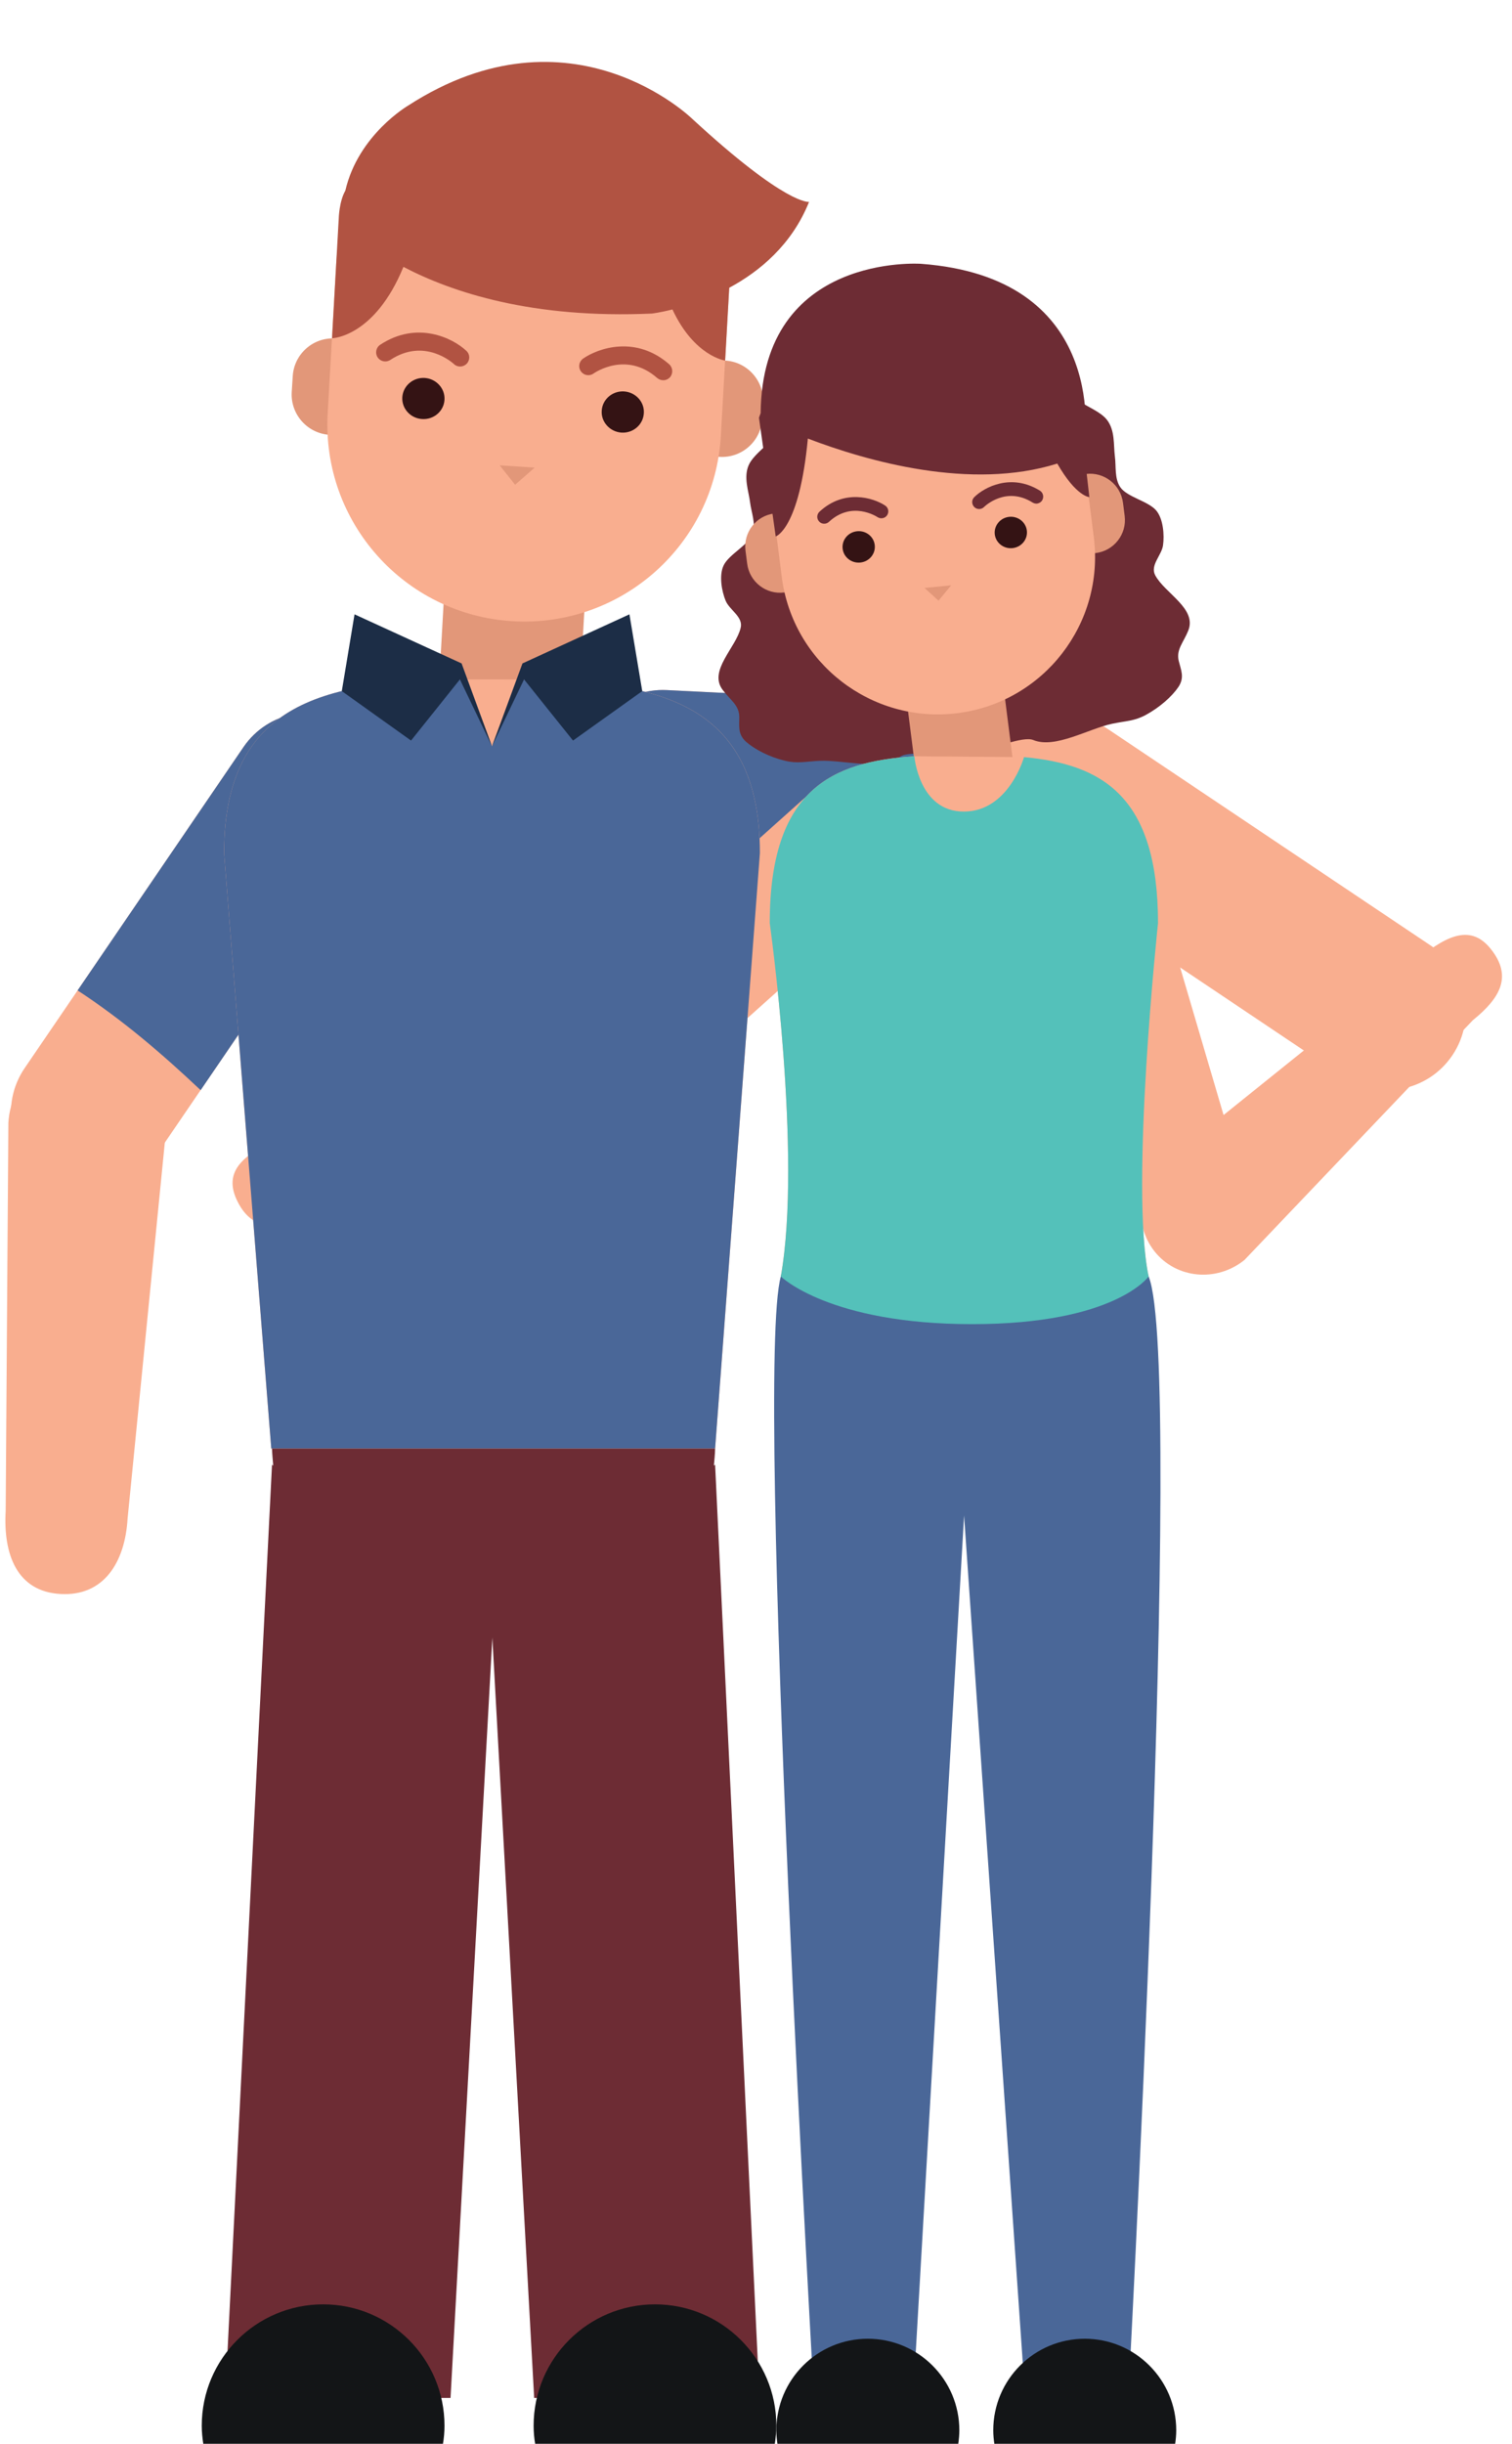 <?xml version="1.0" encoding="UTF-8"?><svg xmlns="http://www.w3.org/2000/svg" xmlns:xlink="http://www.w3.org/1999/xlink" height="262.9" preserveAspectRatio="xMidYMid meet" version="1.1" viewBox="131.5 77.8 162.7 262.9" width="162.7" zoomAndPan="magnify">
 <g id="surface1">
  <g id="change1_1"><path d="m193.83 153.21l-15.14-0.85 0.92-16.31 15.14 0.86-0.92 16.3" fill="#e29779"/></g>
  <g id="change1_2"><path d="m171.55 120.49c-0.13 2.4-2.18 4.22-4.57 4.09-2.39-0.14-4.22-2.19-4.09-4.58l0.11-1.71c0.13-2.39 2.18-4.22 4.57-4.08 2.38 0.14 4.22 2.18 4.08 4.57l-0.1 1.71" fill="#e29779"/></g>
  <g id="change1_3"><path d="m213.52 122.87c-0.14 2.39-2.19 4.22-4.58 4.08-2.39-0.13-4.22-2.18-4.08-4.57l0.09-1.71c0.14-2.39 2.19-4.22 4.58-4.08 2.38 0.13 4.22 2.18 4.08 4.57l-0.09 1.71" fill="#e29779"/></g>
  <g id="change2_1"><path d="m209.07 124.68c-0.66 11.68-10.67 20.61-22.35 19.95s-20.62-10.67-19.96-22.35l0.92-16.18c0.66-11.686 10.67-20.62 22.35-19.955 11.68 0.66 20.61 10.664 19.95 22.345l-0.91 16.19" fill="#f9ae8f"/></g>
  <g id="change1_4"><path d="m185.27 127.86l3.76 0.25-2.1 1.84z" fill="#e29779"/></g>
  <g id="change3_1"><path d="m202.8 118.7c-0.21-0.01-0.41-0.09-0.59-0.24-3.32-2.91-6.69-0.58-6.84-0.48-0.44 0.32-1.05 0.21-1.36-0.23-0.32-0.44-0.21-1.05 0.23-1.37 1.65-1.15 5.7-2.52 9.27 0.61 0.4 0.36 0.44 0.98 0.09 1.39-0.21 0.23-0.51 0.35-0.8 0.32" fill="#b15342"/></g>
  <g id="change4_1"><path d="m200.78 122.27c-0.08 1.23-1.16 2.15-2.41 2.07-1.25-0.09-2.21-1.15-2.12-2.37 0.08-1.22 1.16-2.14 2.41-2.06 1.26 0.09 2.21 1.15 2.12 2.36" fill="#341314"/></g>
  <g id="change3_2"><path d="m172.89 116.68c0.21 0.02 0.42-0.04 0.61-0.16 3.68-2.43 6.72 0.33 6.85 0.45 0.39 0.37 1.01 0.34 1.38-0.05 0.37-0.4 0.35-1.02-0.05-1.38-1.47-1.38-5.3-3.27-9.27-0.65-0.45 0.3-0.57 0.91-0.27 1.36 0.18 0.26 0.46 0.41 0.75 0.43" fill="#b15342"/></g>
  <g id="change4_2"><path d="m174.79 120.52c-0.08 1.22 0.87 2.28 2.12 2.36 1.25 0.09 2.34-0.83 2.42-2.06 0.08-1.21-0.87-2.27-2.12-2.36-1.25-0.08-2.33 0.84-2.42 2.06" fill="#341314"/></g>
  <g id="change3_3"><path d="m218.56 99.516s-2.41 0.437-12.57-8.93c0 0-13.02-12.762-30.55-1.441 0 0-5.39 3.128-6.78 9.164-0.67 1.171-0.71 3.011-0.71 3.011l-0.72 12.87s4.58-0.1 7.68-7.68c5.27 2.76 13.91 5.6 26.75 5.02 0 0 0.86-0.1 2.2-0.44 2.35 5.05 5.67 5.5 5.67 5.5l0.44-7.83c3.3-1.78 6.75-4.65 8.59-9.244" fill="#b15342"/></g>
  <g id="change2_2"><path d="m245.02 154.11c4.68 0.23 8.29 4.21 8.06 8.89s-4.22 8.29-8.9 8.06l-41.75-2.07c-4.69-0.23-8.3-4.22-8.07-8.9 0.24-4.68 4.22-8.29 8.91-8.05l41.75 2.07" fill="#f9ae8f"/></g>
  <g id="change2_3"><path d="m285.48 179.54c3.89 2.61 4.92 7.89 2.31 11.78s-7.88 4.93-11.77 2.32l-34.72-23.29c-3.9-2.61-4.94-7.88-2.32-11.78 2.61-3.89 7.88-4.93 11.78-2.31l34.72 23.28" fill="#f9ae8f"/></g>
  <g id="change2_4"><path d="m134.15 192.71c-2.64 3.88-1.64 9.16 2.23 11.8 3.88 2.64 9.16 1.64 11.8-2.24l23.55-34.54c2.63-3.87 1.63-9.15-2.24-11.79s-9.15-1.64-11.79 2.23l-23.55 34.54" fill="#f9ae8f"/></g>
  <g id="change2_5"><path d="m132.11 240.35c-0.27 4.68 1.22 8.67 5.9 8.93 4.68 0.27 6.95-3.44 7.22-8.12l4.12-41.61c0.27-4.68-3.31-8.69-7.99-8.96s-8.69 3.31-8.96 8l-0.29 41.76" fill="#f9ae8f"/></g>
  <g id="change5_1"><path d="m169.49 155.94c-3.87-2.64-9.15-1.64-11.79 2.23l-17.85 26.18c4.82 3.15 9.11 6.83 13.24 10.73l18.64-27.35c2.63-3.87 1.63-9.15-2.24-11.79" fill="#4a6798"/></g>
  <g id="change5_2"><path d="m194.36 160.09c0.24-4.68 4.22-8.29 8.9-8.05l31.65 1.57c-0.4 5.74-0.05 11.38 0.57 17.02l-33.05-1.64c-4.69-0.23-8.3-4.22-8.07-8.9" fill="#4a6798"/></g>
  <g id="change6_1"><path d="m255.81 139.69c-0.58-1.08 0.69-2.14 0.84-3.23 0.15-1.07 0.04-2.84-0.75-3.76-0.87-1-3.14-1.43-3.85-2.49-0.64-0.94-0.44-2.25-0.58-3.29-0.16-1.29 0.03-2.81-0.86-3.96-0.86-1.12-3.25-1.78-3.97-2.84-0.36 0.04-0.72 0.09-1.09 0.14-2.76 0.35-5.66 0.74-8 1.73-3.82 1.62-5.26 3.89-5.86 6.17-1.15-2.06-3.12-3.89-7.22-4.51-2.5-0.38-5.42-0.04-8.18 0.31-0.36 0.05-0.73 0.09-1.09 0.14-0.43 1.21-2.58 2.44-3.14 3.75-0.57 1.33 0 2.76 0.16 4.04 0.13 1.04 0.64 2.27 0.26 3.33-0.42 1.21-2.51 2.19-3.1 3.38-0.54 1.08-0.21 2.83 0.2 3.82 0.42 1.02 1.91 1.73 1.62 2.92-0.51 2.15-3.48 4.6-1.95 6.66 0.81 1.1 1.78 1.63 1.8 2.91 0.01 1-0.19 1.87 0.74 2.7 0.93 0.81 2.49 1.62 4.13 2.02 1.37 0.34 2.17 0.1 3.74 0.02 2.64-0.12 6.63 1.1 8.67-0.42 0.99-0.73 3.99-0.04 7.03-0.43 3.07-0.39 6.18-1.85 7.32-1.39 2.37 0.97 5.93-1.21 8.5-1.75 1.55-0.32 2.38-0.28 3.62-0.95 1.49-0.81 2.81-1.98 3.5-3 0.69-1.03 0.28-1.82 0.04-2.8-0.3-1.23 0.51-1.99 1.02-3.26 0.97-2.38-2.51-4.01-3.55-5.96" fill="#6d2c34"/></g>
  <g id="change1_5"><path d="m240.48 159.52l-10.44 1.32-1.43-11.24 10.44-1.33 1.43 11.25" fill="#e29779"/></g>
  <g id="change1_6"><path d="m219 137.54c0.25 1.96-1.14 3.75-3.11 4-1.95 0.25-3.74-1.14-3.99-3.1l-0.18-1.4c-0.25-1.97 1.14-3.76 3.1-4 1.96-0.25 3.75 1.14 4 3.1l0.18 1.4" fill="#e29779"/></g>
  <g id="change1_7"><path d="m252.52 133.3c0.25 1.96-1.14 3.75-3.11 4-1.96 0.24-3.75-1.15-4-3.1l-0.17-1.41c-0.25-1.96 1.14-3.75 3.1-4s3.75 1.14 4 3.1l0.18 1.41" fill="#e29779"/></g>
  <g id="change2_6"><path d="m249.2 135.61c1.17 9.27-5.39 17.74-14.66 18.91s-17.74-5.39-18.92-14.66l-1.63-12.85c-1.17-9.28 5.4-17.74 14.67-18.92 9.27-1.17 17.74 5.39 18.91 14.67l1.63 12.85" fill="#f9ae8f"/></g>
  <g id="change1_8"><path d="m230.98 141.05l2.87-0.28-1.36 1.65z" fill="#e29779"/></g>
  <g id="change6_2"><path d="m243.08 131.98c-0.16 0.01-0.32-0.03-0.47-0.12-2.86-1.79-5.13 0.39-5.23 0.49-0.29 0.29-0.77 0.28-1.05-0.01-0.29-0.3-0.29-0.77 0.01-1.06 1.09-1.08 3.98-2.61 7.07-0.69 0.34 0.22 0.45 0.68 0.23 1.04-0.12 0.2-0.34 0.32-0.56 0.35" fill="#6d2c34"/></g>
  <g id="change4_3"><path d="m242 134.92c0.09 0.93-0.61 1.76-1.57 1.85-0.95 0.09-1.8-0.59-1.89-1.52s0.62-1.76 1.57-1.85 1.8 0.59 1.89 1.52" fill="#341314"/></g>
  <g id="change6_3"><path d="m220.26 134.14c0.16-0.02 0.31-0.08 0.44-0.2 2.47-2.29 5.11-0.58 5.22-0.51 0.35 0.23 0.81 0.14 1.04-0.2 0.23-0.35 0.14-0.81-0.21-1.04-1.28-0.85-4.41-1.81-7.07 0.66-0.3 0.28-0.32 0.75-0.04 1.05 0.16 0.18 0.4 0.26 0.62 0.24" fill="#6d2c34"/></g>
  <g id="change4_4"><path d="m222.17 136.8c0.09 0.93 0.94 1.61 1.89 1.52 0.96-0.09 1.66-0.92 1.57-1.85s-0.93-1.61-1.89-1.52-1.66 0.92-1.57 1.85" fill="#341314"/></g>
  <g id="change6_4"><path d="m248.72 131.28l-0.57-5c0.34-2.29 2.06-18.64-17.54-20.1 0 0-17.1-1.21-17.26 16.07-0.12 0.28-0.18 0.5-0.18 0.5l1.8 12.76s2.54-0.76 3.46-10.53c6.36 2.43 17.53 5.62 26.84 2.69 2.04 3.56 3.45 3.61 3.45 3.61" fill="#6d2c34"/></g>
  <g id="change2_7"><path d="m202.02 196.2c-2.79 2.5-7.07 2.26-9.57-0.52-2.49-2.79-2.26-7.08 0.53-9.57l24.88-22.27c2.78-2.49 7.07-2.26 9.57 0.53s2.25 7.08-0.54 9.57l-24.87 22.26" fill="#f9ae8f"/></g>
  <g id="change2_8"><path d="m164.69 208.55c-3.5 1.61-6.15 1.69-7.73-1.7-1.57-3.4 1.34-5.11 4.84-6.72l31.24-14.36c3.51-1.61 7.62-0.16 9.19 3.23 1.58 3.4 0.02 7.45-3.48 9.06l-34.06 10.49" fill="#f9ae8f"/></g>
  <g id="change2_9"><path d="m251.29 205.45c1.06 3.59 4.82 5.65 8.41 4.59 3.6-1.06 5.65-4.82 4.6-8.42l-9.42-32.02c-1.05-3.59-4.82-5.65-8.41-4.59-3.59 1.05-5.65 4.82-4.59 8.41l9.41 32.03" fill="#f9ae8f"/></g>
  <g id="change2_10"><path d="m289.99 187.55c3-2.42 4.26-4.75 1.92-7.67-2.34-2.93-5.16-1.09-8.16 1.32l-26.8 21.55c-3 2.42-3.54 6.75-1.21 9.68s6.66 3.34 9.67 0.92l24.58-25.8" fill="#f9ae8f"/></g>
  <g id="change2_11"><path d="m215.52 215.12s5.19 5.13 20.59 5.13 18.99-5.13 18.99-5.13c-2.03-9.56 1.01-38.01 1.01-38.01 0-13.72-6.08-17.09-14.42-17.86l-11.8-0.09c-8.93 0.58-15.56 3.61-15.56 17.95 0 0 3.51 25 1.19 38.01" fill="#f9ae8f"/></g>
  <g id="change5_3"><path d="m255.1 215.12c-3.87-9.51-7.4 1.92-19.63 1.92-12.22 0-17.09-12.1-19.95-1.92-2.85 10.18 3.71 123.1 3.71 123.1l10.4-0.27 5.61-97.11 6.81 98.27 10.74-1.16s6.18-113.32 2.31-122.83" fill="#4a6798"/></g>
  <g id="change7_1"><path d="m215.52 215.12s5.19 5.13 20.59 5.13 18.99-5.13 18.99-5.13c-2.03-9.56 1.01-38.01 1.01-38.01 0-13.72-6.08-17.09-14.42-17.86 0 0-1.63 5.86-6.48 5.86-4.84 0-5.32-5.95-5.32-5.95-8.93 0.58-15.56 3.61-15.56 17.95 0 0 3.51 25 1.19 38.01" fill="#54c1ba"/></g>
  <g id="change8_1"><path d="m257.95 340.74c0.07-0.49 0.12-0.98 0.12-1.49 0-5.44-4.41-9.85-9.84-9.85-5.44 0-9.85 4.41-9.85 9.85 0 0.51 0.05 1 0.12 1.49h19.45" fill="#131517"/></g>
  <g id="change8_2"><path d="m234.61 340.74c0.07-0.49 0.12-0.98 0.12-1.49 0-5.44-4.41-9.85-9.85-9.85s-9.84 4.41-9.84 9.85c0 0.51 0.05 1 0.12 1.49h19.45" fill="#131517"/></g>
  <g id="change2_12"><path d="m208.45 233.63l4.82-64.06c0-17.34-12.54-18.68-28.01-18.68h-1.63c-15.47 0-28.02 1.34-28.02 18.68l5.08 64.06h47.76" fill="#f9ae8f"/></g>
  <g id="change5_4"><path d="m208.45 233.63l4.82-64.06c0-16.46-11.32-18.51-25.71-18.67-0.37-0.01-3.12 7.19-3.12 7.19s-2.63-7.2-3.01-7.19c-14.45 0.15-25.82 2.16-25.82 18.67l5.08 64.06h47.76" fill="#4a6798"/></g>
  <g id="change6_5"><path d="m208.45 233.63h-47.68c0.02 0.64 0.08 1.23 0.13 1.83l-0.13-0.08-5.04 100.39h24.25l4.5-81.8 4.5 81.8h24.25l-4.78-100.39-0.13 0.08c0.05-0.6 0.12-1.19 0.13-1.83" fill="#6d2c34"/></g>
  <g id="change8_3"><path d="m214.87 340.74c0.1-0.65 0.17-1.3 0.17-1.98 0-7.21-5.85-13.06-13.06-13.06s-13.06 5.85-13.06 13.06c0 0.68 0.06 1.33 0.17 1.98h25.78" fill="#131517"/></g>
  <g id="change8_4"><path d="m179.16 340.74c0.11-0.65 0.17-1.3 0.17-1.98 0-7.21-5.85-13.06-13.06-13.06s-13.06 5.85-13.06 13.06c0 0.68 0.07 1.33 0.17 1.98h25.78" fill="#131517"/></g>
  <g id="change9_1"><path d="m184.44 158.09l3.45-7.2 5.27 6.58 7.45-5.32-1.38-8.26-11.51 5.28-3.28 8.92" fill="#1c2d46"/></g>
  <g id="change9_2"><path d="m184.44 158.09l-3.45-7.2-5.26 6.58-7.45-5.32 1.37-8.26 11.52 5.28 3.27 8.92" fill="#1c2d46"/></g>
 </g>
</svg>